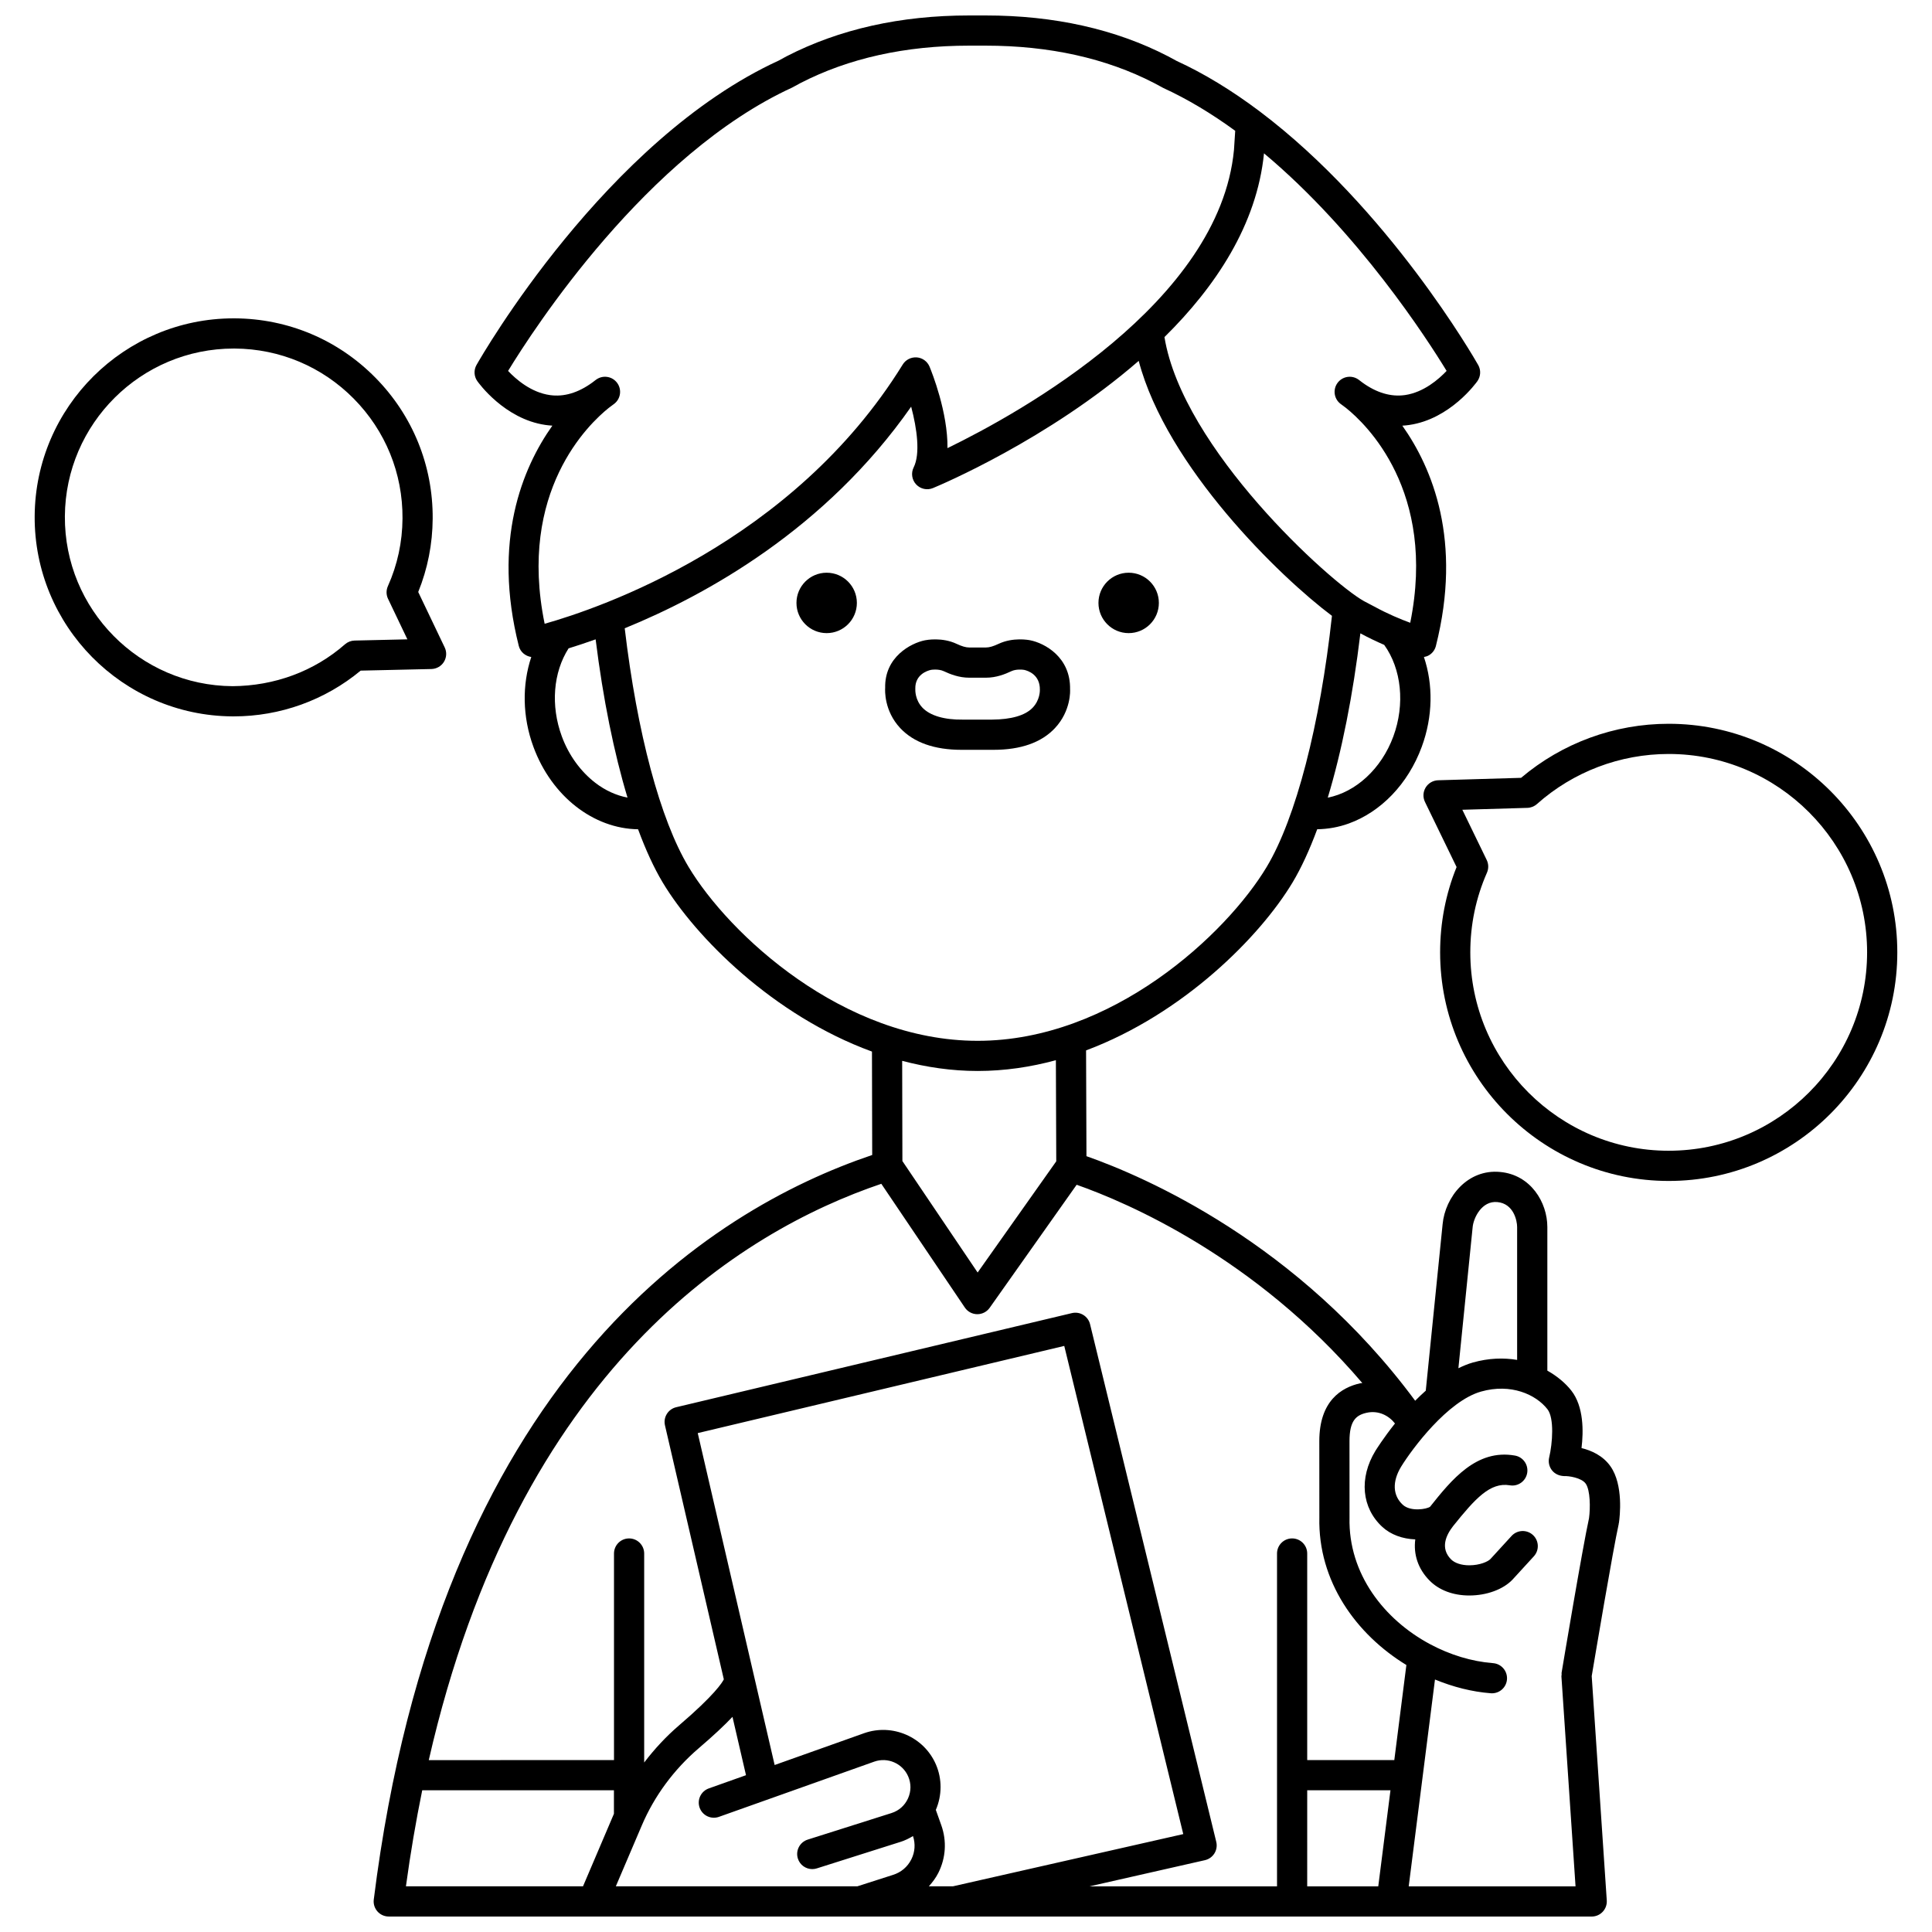 <?xml version="1.0" encoding="UTF-8"?>
<!-- Uploaded to: SVG Repo, www.svgrepo.com, Generator: SVG Repo Mixer Tools -->
<svg width="800px" height="800px" version="1.1" viewBox="144 144 512 512" xmlns="http://www.w3.org/2000/svg">
 <defs>
  <clipPath id="a">
   <path d="m243 148.09h331v503.81h-331z"/>
  </clipPath>
 </defs>
 <path d="m451.11 303.78c0 4.418-3.582 8.004-8.004 8.004-4.418 0-8.004-3.586-8.004-8.004 0-4.422 3.586-8.004 8.004-8.004 4.422 0 8.004 3.582 8.004 8.004"/>
 <path d="m371.08 303.78c0 4.418-3.586 8.004-8.004 8.004-4.422 0-8.004-3.586-8.004-8.004 0-4.422 3.582-8.004 8.004-8.004 4.418 0 8.004 3.582 8.004 8.004"/>
 <path d="m586.22 335.81c-14.359 0-28.195 5.078-39.117 14.324l-21.988 0.645c-1.355 0.043-2.602 0.766-3.305 1.926-0.703 1.164-0.77 2.602-0.176 3.82l8.375 17.25c-2.898 7.184-4.363 14.777-4.363 22.613 0 33.402 27.176 60.578 60.578 60.578 33.402 0 60.582-27.172 60.582-60.578s-27.18-60.578-60.586-60.578zm0 113.15c-28.988 0-52.574-23.586-52.574-52.574 0-7.352 1.484-14.453 4.414-21.121 0.473-1.078 0.449-2.301-0.062-3.356l-6.461-13.312 17.23-0.504c0.941-0.027 1.836-0.387 2.539-1.012 9.625-8.559 22.023-13.27 34.918-13.27 28.988 0 52.578 23.59 52.578 52.578-0.004 28.988-23.59 52.57-52.582 52.57z"/>
 <path d="m261.65 319.39c0.711-1.156 0.789-2.594 0.199-3.816l-7.016-14.688c2.5-6.172 3.789-12.699 3.832-19.43 0.094-14.09-5.309-27.371-15.207-37.395-9.895-10.027-23.105-15.598-37.191-15.695h-0.348c-28.918 0-52.539 23.43-52.73 52.395-0.188 29.082 23.32 52.895 52.398 53.086h0.352c12.312 0 24.188-4.285 33.641-12.125l18.754-0.426c1.355-0.035 2.609-0.75 3.316-1.906zm-23.676-5.637c-0.941 0.023-1.84 0.375-2.551 0.992-8.238 7.231-18.777 11.023-29.785 11.098-24.664-0.16-44.605-20.363-44.445-45.027 0.16-24.578 20.199-44.449 44.734-44.449h0.297c11.949 0.078 23.152 4.805 31.547 13.309 8.395 8.508 12.977 19.766 12.898 31.719-0.039 6.254-1.34 12.289-3.875 17.945-0.48 1.074-0.465 2.297 0.043 3.356l5.125 10.734z"/>
 <path d="m407.29 342.71c7.231 0 12.703-1.93 16.277-5.746 4.312-4.598 4.047-10.062 4.012-10.297 0.172-8.57-6.828-12.246-10.535-12.98-0.453-0.098-4.566-0.863-8.383 0.926-1.441 0.676-2.477 0.977-3.359 0.977h-4.457c-0.883 0-1.922-0.301-3.363-0.977-3.805-1.785-7.918-1.02-8.363-0.93-3.727 0.746-10.719 4.418-10.539 12.609-0.043 0.609-0.309 6.074 4 10.672 3.578 3.812 9.051 5.746 16.246 5.746h0.355 7.75 0.359zm-8.145-8.004c-4.859 0.066-8.621-1.035-10.652-3.129-2.016-2.086-1.938-4.648-1.926-5.074-0.074-3.738 3.164-4.758 4.129-4.977 0.164-0.031 0.59-0.086 1.125-0.086 0.688 0 1.555 0.09 2.262 0.418 1.723 0.809 4.047 1.738 6.758 1.738h4.457c2.715 0 5.039-0.926 6.754-1.738 1.199-0.559 2.883-0.422 3.356-0.336 0.996 0.223 4.238 1.25 4.168 5.293 0.004 0.109 0.086 2.676-1.934 4.758-2.027 2.09-5.75 3.086-10.684 3.129h-7.812z"/>
 <g clip-path="url(#a)">
  <path d="m563.12 527.75c0.539-4.434 0.602-10.996-2.699-15.223-1.578-2.012-3.769-3.832-6.359-5.297v-38.062c0-6.516-4.391-13.84-12.52-14.586-8.582-0.812-14.559 6.594-15.234 13.84l-4.465 44.121c-0.977 0.867-1.914 1.762-2.809 2.668-30.988-41.902-71.758-59.414-87.113-64.812l-0.102-28.031c25.805-9.668 46.129-30.188 54.719-44.504 2.324-3.875 4.508-8.641 6.535-14.105 2.856-0.043 5.676-0.547 8.367-1.523 8.43-3.047 15.684-10.387 19.344-20.34 2.957-8.035 3.031-16.473 0.57-23.781 0.461-0.086 0.918-0.219 1.328-0.461 0.922-0.543 1.586-1.43 1.844-2.465 7.031-27.867-0.914-47.102-8.895-58.383 0.617-0.035 1.234-0.098 1.852-0.188 10.859-1.578 17.754-11.207 18.043-11.613 0.891-1.27 0.973-2.934 0.207-4.281-0.957-1.68-23.762-41.438-57.801-67.129-0.031-0.023-0.062-0.047-0.098-0.074-7.402-5.578-14.871-10.109-21.973-13.355l-2.324-1.254c-13.902-7.18-30.156-10.816-48.297-10.816h-4.457c-18.141 0-34.395 3.637-48.379 10.844l-2.019 1.102c-45.832 21.02-78.73 78.25-80.105 80.676-0.766 1.348-0.684 3.012 0.207 4.277 0.289 0.414 7.18 10.043 18.039 11.617 0.621 0.09 1.238 0.152 1.852 0.188-7.984 11.285-15.922 30.52-8.895 58.383 0.406 1.609 1.754 2.695 3.309 2.926-2.453 7.34-2.367 15.824 0.559 23.789 4.828 13.141 15.934 21.711 27.742 21.867 2.023 5.473 4.211 10.234 6.527 14.102 8.676 14.457 29.293 35.258 55.457 44.809l0.062 27.406c-43.199 14.59-114.86 59.5-132.09 197.32-0.145 1.137 0.211 2.281 0.973 3.144 0.758 0.859 1.852 1.352 3 1.352h53.824c0.008 0 0.016 0.004 0.023 0.004 0.008 0 0.012-0.004 0.02-0.004h71.977l113.55 0.004h0.008 0.008 26.336 0.016 0.004 53.027c1.109 0 2.168-0.461 2.922-1.27 0.754-0.809 1.145-1.898 1.07-3l-3.992-59.449c0.676-4.016 5.641-33.562 7.16-40.316 0.012-0.051-0.008-0.102 0.004-0.152 0.012-0.055 0.043-0.098 0.051-0.152 0.234-1.633 1.238-10.043-2.25-14.984-1.996-2.84-5.066-4.188-7.664-4.828zm-28.852-58.547c0.223-2.426 2.398-7.039 6.539-6.641 4.305 0.391 5.246 4.906 5.246 6.609v35.219c-3.586-0.602-7.543-0.488-11.715 0.684-1.309 0.367-2.59 0.91-3.848 1.52zm-29.754-157.36c2.238 1.211 4.371 2.215 6.316 3.059 4.57 6.356 5.562 15.703 2.426 24.242-3.184 8.664-10.023 14.797-17.383 16.242 3.699-12.23 6.672-27.078 8.641-43.543zm-25.543-127.21c25.066 20.965 43.324 49.344 48.395 57.66-2.102 2.223-6.082 5.684-11.023 6.402-3.719 0.527-7.516-0.582-11.309-3.328-0.684-0.539-1.09-0.82-1.125-0.844-1.785-1.195-4.195-0.766-5.461 0.969-1.266 1.742-0.934 4.16 0.754 5.492 0.5 0.395 1 0.77 1.504 1.125 5.223 4.18 24.078 22.012 17.02 56.934-2.504-0.918-5.957-2.34-9.602-4.34-0.453-0.254-0.914-0.48-1.363-0.715-0.441-0.227-0.883-0.449-1.32-0.695-8.984-5.031-48.008-40.34-52.848-69.961 13.547-13.367 24.492-29.766 26.379-48.699zm-173.67 67.484c0.504-0.355 1.012-0.734 1.512-1.133 1.684-1.332 2.016-3.754 0.754-5.492-1.266-1.738-3.676-2.168-5.461-0.969-0.035 0.023-0.441 0.305-1.125 0.844-3.777 2.742-7.562 3.867-11.262 3.332-4.981-0.703-8.973-4.172-11.07-6.402 6.723-11.023 36.688-57.383 75.301-75.102l2.184-1.184c12.77-6.578 27.789-9.914 44.645-9.914h4.457c16.855 0 31.875 3.336 44.57 9.883l2.488 1.336c6.266 2.871 12.668 6.688 19.051 11.348l-0.328 5.07c-3.848 40.43-56.699 69.672-75.922 79.023 0.105-9.488-4.125-20.07-4.754-21.59-0.578-1.387-1.875-2.336-3.379-2.457-1.516-0.102-2.938 0.609-3.727 1.887-29.238 47.332-80.539 64.66-94.898 68.707-7.195-35.086 11.73-52.996 16.965-57.188zm-3.535 99.34c-3.801-2.938-6.996-7.188-8.883-12.324-3.004-8.176-2.273-16.945 1.797-23.312 2.082-0.641 4.488-1.43 7.168-2.387 1.969 15.812 4.875 30.105 8.449 41.941-3.004-0.582-5.91-1.906-8.531-3.918zm24.715 22.289c-7.523-12.539-13.641-35.484-16.926-63.25 21.445-8.734 53.195-26.234 75.91-58.727 1.566 5.894 2.445 12.531 0.668 16.086-0.75 1.492-0.488 3.293 0.652 4.519 1.141 1.219 2.914 1.613 4.461 0.969 1.992-0.824 30.484-12.836 54.52-33.707 7.406 28.098 37.488 57.305 51.215 67.566-3.144 28.871-9.566 53.66-17.301 66.547-10.688 17.812-40.934 46.078-76.598 46.078-35.668-0.004-65.914-28.27-76.602-46.082zm76.594 54.074c7.156 0 14.098-1.047 20.746-2.856l0.098 26.797-20.836 29.469-19.938-29.539-0.059-26.555c6.422 1.688 13.102 2.684 19.988 2.684zm-25.52 29.895 22.137 32.797c0.734 1.09 1.957 1.75 3.273 1.762h0.043c1.297 0 2.516-0.629 3.266-1.691l23.051-32.609c13.449 4.723 47.297 19.238 75.703 52.547-0.191 0.035-0.375 0.023-0.57 0.066-4.938 1.098-10.828 4.644-10.828 15.324l0.012 20.219c-0.383 16.934 9.727 30.977 23.062 39.117l-3.199 25.195h-23.082v-54.746c0-2.211-1.793-4-4-4s-4 1.789-4 4v88.203h-49.68l30.574-6.934c1.043-0.238 1.953-0.887 2.516-1.797 0.562-0.91 0.742-2.012 0.488-3.059l-33.445-137.18c-0.52-2.137-2.676-3.449-4.812-2.941l-104.87 24.941c-2.141 0.508-3.469 2.648-2.973 4.793l15.598 67.32c-0.422 0.863-2.453 4.144-11.84 12.176-3.449 2.953-6.531 6.289-9.266 9.867v-55.387c0-2.211-1.793-4-4-4-2.207 0-4 1.789-4 4v54.746l-49.086 0.004c23.719-103.91 82.766-140.14 119.93-152.73zm112.87 160.73h22.062l-3.234 25.453h-18.832zm-100.27 25.445c0.973-1.078 1.859-2.246 2.527-3.586 1.98-3.961 2.254-8.438 0.766-12.613l-1.445-4.051c1.656-3.836 1.684-8.203 0.023-12.043-3.164-7.316-11.523-10.938-19.031-8.281l-23.707 8.43-20.379-87.961 97.129-23.102 31.539 129.37-61.035 13.84zm-76.051-16.172c3.301-7.75 8.516-14.812 15.074-20.422 3.867-3.305 6.762-6.019 8.938-8.312l3.582 15.461-9.859 3.504c-2.086 0.746-3.168 3.027-2.43 5.109 0.746 2.086 3.027 3.164 5.109 2.43l41.16-14.633c3.555-1.266 7.508 0.457 9.004 3.918 0.82 1.887 0.797 3.961-0.055 5.836-0.852 1.871-2.406 3.25-4.371 3.871l-22.203 7.035c-2.109 0.668-3.273 2.918-2.606 5.023 0.539 1.707 2.113 2.793 3.812 2.793 0.398 0 0.809-0.059 1.207-0.188l22.203-7.035c1.168-0.367 2.254-0.91 3.285-1.535 0.676 2.043 0.535 4.231-0.434 6.164-0.996 1.996-2.719 3.461-4.883 4.133l-9.426 3.023-64.004-0.008zm-58.211-9.273h50.805v6.227l-8.195 19.223-46.926-0.004c1.207-8.895 2.668-17.352 4.316-25.445zm261.43 25.453 6.961-54.809c4.805 1.977 9.82 3.258 14.785 3.641 0.105 0.008 0.207 0.012 0.312 0.012 2.074 0 3.824-1.594 3.984-3.691 0.168-2.203-1.48-4.125-3.68-4.297-5.664-0.438-11.41-2.199-16.68-5.016-0.004 0-0.004-0.004-0.008-0.004-12.164-6.496-21.699-18.66-21.359-33.516l-0.008-20.309c0-5.414 1.746-6.891 4.559-7.512 3.148-0.695 5.887 0.77 7.496 2.844-3.066 3.848-4.984 6.93-5.184 7.246-4.394 7.211-3.66 15.137 1.863 20.191 2.215 2.023 5.309 3.148 8.699 3.277-0.508 3.953 0.703 7.769 3.742 10.867 2.527 2.586 6.277 4 10.574 4h0.074c4.535-0.02 8.855-1.59 11.348-4.176l5.684-6.207c1.492-1.633 1.379-4.16-0.25-5.652-1.629-1.492-4.16-1.375-5.652 0.25l-5.609 6.129c-0.656 0.684-2.812 1.645-5.551 1.656h-0.043c-2.094 0-3.867-0.586-4.863-1.598-2.898-2.957-1.297-6.402 0.562-8.781 5.883-7.328 9.828-11.688 15.023-10.824 2.176 0.387 4.25-1.09 4.617-3.266 0.371-2.18-1.094-4.25-3.269-4.617-10.188-1.793-16.805 6.465-22.469 13.566-0.895 0.656-5.16 1.367-7.219-0.516-2.691-2.465-2.848-6.156-0.441-10.117 2.883-4.684 12.297-17.383 21.176-19.891 7.883-2.231 14.52 0.75 17.594 4.684 1.832 2.34 1.352 9.016 0.453 12.785-0.289 1.203 0 2.477 0.777 3.441 0.777 0.961 1.922 1.441 3.195 1.492 1.125-0.07 4.59 0.414 5.715 2.004 1.219 1.73 1.246 6.441 0.875 9.148-1.715 7.769-7.047 39.621-7.273 40.988-0.027 0.164 0.023 0.312 0.016 0.473-0.008 0.156-0.07 0.297-0.059 0.457l3.742 55.652z"/>
 </g>
</svg>